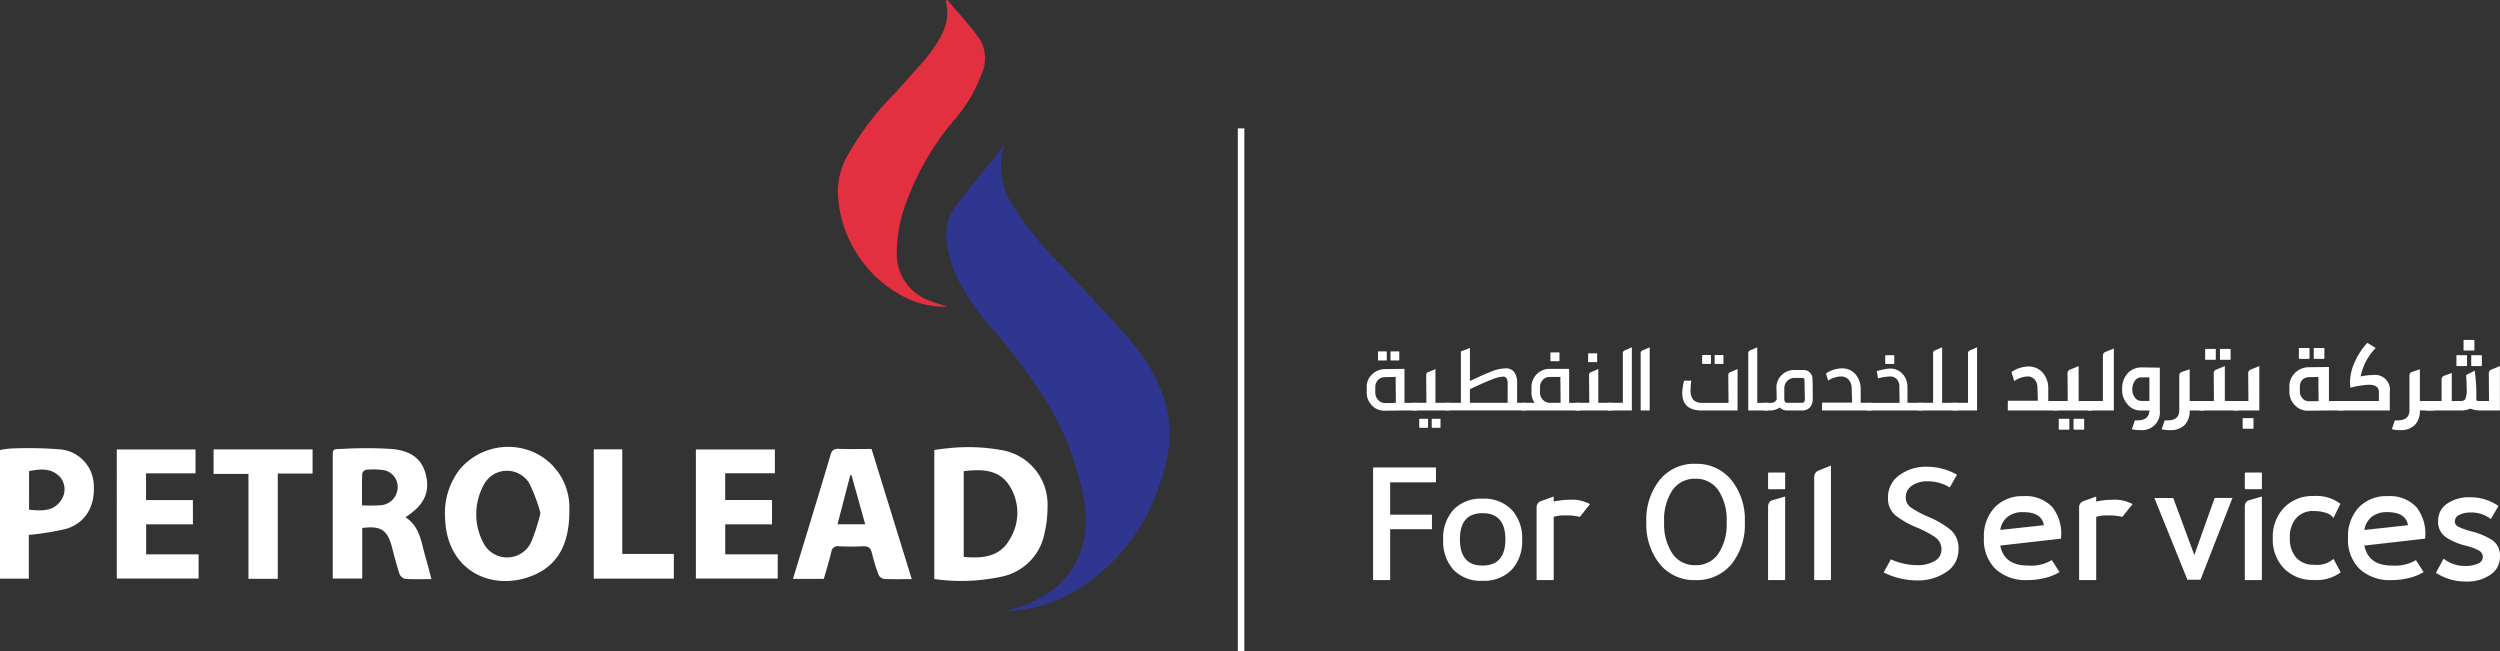 <svg xmlns="http://www.w3.org/2000/svg" width="283.585" height="73.842" viewBox="0 0 283.585 73.842">
  <rect x="0" y="0" width="283.585" height="73.842" fill="#333333" stroke="none"/>
  <g id="petro_light_logo" data-name="petro light logo" transform="translate(-267.418 -243.958)">
    <path id="Path_3312" data-name="Path 3312" d="M418.728,266.156a7.926,7.926,0,0,0,.819,6.583,36.793,36.793,0,0,0,5.719,7.111c2.618,2.8,5.26,5.578,7.781,8.463a19.111,19.111,0,0,1,3.85,6.736c1.141,3.547.495,6.979-.806,10.328a21.613,21.613,0,0,1-9.954,11.7,16.944,16.944,0,0,1-7.211,1.965c.8-.271,1.52-.489,2.223-.758,5.07-1.942,7.476-6.121,6.692-11.494a32.785,32.785,0,0,0-5.565-13.452,77.64,77.64,0,0,0-4.895-6.39,24.137,24.137,0,0,1-4.31-6.462,14.664,14.664,0,0,1-.882-3.644,5.057,5.057,0,0,1,.962-3.662c1.817-2.372,3.713-4.684,5.576-7.02" transform="translate(-37.397 -5.734)" fill="#2e3690"/>
    <path id="Path_3313" data-name="Path 3313" d="M408,243.963c1.26,1.511,2.629,2.946,3.744,4.559a4.29,4.29,0,0,1,.129,3.819,16.534,16.534,0,0,1-3.165,5.293A30.607,30.607,0,0,0,402.86,268.3a16.194,16.194,0,0,0-.607,4.2,5.6,5.6,0,0,0,3.782,5.585c.562.232,1.156.388,1.964.655a10.047,10.047,0,0,1-5.3-1.313,13.9,13.9,0,0,1-7.116-11.218,8.363,8.363,0,0,1,1.079-4.6,32.511,32.511,0,0,1,5.36-7.057q1.661-1.834,3.3-3.69c.241-.272.464-.561.678-.854,1.278-1.765,2.457-3.563,1.79-5.94l.216-.106" transform="translate(-33.107)" fill="#e23040"/>
    <path id="Path_3314" data-name="Path 3314" d="M410.324,327.316V312.674c.449-.059.907-.146,1.369-.176a21.179,21.179,0,0,1,6.505.235,6.241,6.241,0,0,1,4.97,6.319,13.384,13.384,0,0,1-.545,3.862,6.251,6.251,0,0,1-4.777,4.153,21.874,21.874,0,0,1-7.522.249m3.337-12.239v9.73c2.1.181,4.073.024,5.2-1.966a5.7,5.7,0,0,0,.015-6.07c-1.193-1.919-3.173-1.932-5.218-1.694" transform="translate(-36.924 -17.673)" fill="#fff"/>
    <path id="Path_3315" data-name="Path 3315" d="M349.589,319.838c-.053,3.053-.977,5.682-3.971,6.993-4.47,1.958-9.882-.19-10.119-6.361a8.136,8.136,0,0,1,1.643-5.588,7.2,7.2,0,0,1,7.919-2.155A6.823,6.823,0,0,1,349.587,319c.011.28,0,.56,0,.84m-3.276-.024a18.625,18.625,0,0,0-1.281-3.4,2.968,2.968,0,0,0-5.01-.033,6.938,6.938,0,0,0-.079,7.006,3.016,3.016,0,0,0,5.258-.148,19.56,19.56,0,0,0,1.112-3.422" transform="translate(-17.588 -17.665)" fill="#fff"/>
    <path id="Path_3316" data-name="Path 3316" d="M318.313,327.293V313.848c0-1.31-.113-1.229,1.136-1.263a45.382,45.382,0,0,1,5.6.014c2.333.225,3.482,1.283,3.868,3.1.4,1.9-.3,3.329-2.362,4.64,1.655,1.049,1.791,2.845,2.269,4.473.242.825.449,1.659.686,2.545-1.033,0-2.013.037-2.987-.027a.958.958,0,0,1-.643-.57c-.323-.979-.579-1.982-.837-2.982-.512-1.99-1.264-2.5-3.384-2.217v5.731Zm3.322-8.3a18.474,18.474,0,0,0,2.14-.015,2.065,2.065,0,0,0,1.9-2.011,1.919,1.919,0,0,0-1.691-1.985,8.448,8.448,0,0,0-1.922-.025.635.635,0,0,0-.409.464c-.036,1.169-.019,2.338-.019,3.572" transform="translate(-13.15 -17.709)" fill="#fff"/>
    <path id="Path_3317" data-name="Path 3317" d="M402.187,327.386c-1.145,0-2.152.027-3.156-.022a.864.864,0,0,1-.611-.472,20.133,20.133,0,0,1-.762-2.478c-.141-.613-.444-.788-1.043-.754a26.719,26.719,0,0,1-2.685,0,.722.722,0,0,0-.87.647c-.248,1.024-.564,2.032-.854,3.053h-3.5c.567-1.857,1.123-3.665,1.672-5.475.868-2.858,1.741-5.715,2.588-8.579.148-.5.354-.722.918-.7,1.226.049,2.456.015,3.736.015,1.517,4.907,3.022,9.781,4.562,14.763M396.9,321.16c-.533-1.91-1.043-3.739-1.552-5.566l-.139.006-1.448,5.56Z" transform="translate(-31.34 -17.736)" fill="#fff"/>
    <path id="Path_3318" data-name="Path 3318" d="M293.917,321.2h-5.306v3.4h5.952v2.744h-9.281V312.709h8.931v2.706H288.6v3.029h5.313Z" transform="translate(-4.615 -17.763)" fill="#fff"/>
    <path id="Path_3319" data-name="Path 3319" d="M382.493,321.2h-5.306v3.4h5.952v2.744h-9.281V312.709h8.96v2.7H377.18v3.029h5.313Z" transform="translate(-27.502 -17.763)" fill="#fff"/>
    <path id="Path_3320" data-name="Path 3320" d="M270.684,322.35v4.959h-3.266V312.715a9.232,9.232,0,0,1,1.292-.173,45.778,45.778,0,0,1,5.52.1,4.184,4.184,0,0,1,3.825,4.029c.151,2.472-.956,4.345-3.2,5.008a32.4,32.4,0,0,1-4.172.667m.033-2.855c1.443.126,2.8.224,3.67-1.132a2.173,2.173,0,0,0-.153-2.583c-.992-1.037-2.23-.928-3.518-.665Z" transform="translate(0 -17.711)" fill="#fff"/>
    <path id="Path_3321" data-name="Path 3321" d="M307.369,327.373h-3.325v-11.9H300.09v-2.78h11.227v2.738h-3.948Z" transform="translate(-8.442 -17.757)" fill="#fff"/>
    <path id="Path_3322" data-name="Path 3322" d="M358.238,312.683h3.232V324.55h5.85v2.8h-9.082Z" transform="translate(-23.466 -17.756)" fill="#fff"/>
    <g id="Group_89" data-name="Group 89" transform="translate(407.829 258.522)">
      <rect id="Rectangle_45" data-name="Rectangle 45" width="0.742" height="59.278" fill="#fff"/>
    </g>
    <path id="Path_3333" data-name="Path 3333" d="M482.186,303.541v.866h-1.444l-2.231.026a1.866,1.866,0,0,1-1.444-.59,2.011,2.011,0,0,1-.6-1.457v-.6a1.879,1.879,0,0,1,.577-1.443,2.1,2.1,0,0,1,1.47-.629l2.231-.027v3.859Zm-4.422-.329a1.02,1.02,0,0,0,.774.354h.944v-.026h.289l-.026-2.939-1.207.026a1.066,1.066,0,0,0-.788.315,1.191,1.191,0,0,0-.315.839v.6a1.173,1.173,0,0,0,.329.826m.931-4.474h-.9c-.036,0-.053-.035-.053-.105v-.892a.076.076,0,0,1,.053-.026h.892a.079.079,0,0,1,.053.026v.892c0,.07-.018.105-.053.105m1.443,0h-.918c-.036,0-.053-.035-.053-.105v-.892a.079.079,0,0,1,.053-.026h.918l.026.026v.892c0,.07-.009.105-.026.105" transform="translate(-54.013 -13.888)" fill="#fff"/>
    <path id="Path_3334" data-name="Path 3334" d="M487.671,304.236v.866h-4.2v-.866h1.574l-.026-3.176a.336.336,0,0,1,.236-.314l.814-.341v3.831Zm-2.493,2.834h-.892c-.036,0-.053-.036-.053-.105v-.892a.076.076,0,0,1,.053-.026h.892a.073.073,0,0,1,.052.026v.892c0,.07-.017.105-.052.105m1.443,0H485.7c-.036,0-.053-.036-.053-.105v-.892a.074.074,0,0,1,.053-.026h.918l.026.026v.892c0,.07-.009.105-.026.105" transform="translate(-55.824 -14.583)" fill="#fff"/>
    <path id="Path_3335" data-name="Path 3335" d="M497.561,303.4v.865h-9.028V303.4h1.732v-5.826l1.023-.394v3.753q1.472-.708,2.415-1.076a4.62,4.62,0,0,1,1.628-.367,1.2,1.2,0,0,1,.97.407,2.056,2.056,0,0,1,.341,1.325V303.4Zm-1.994-2.178a1.183,1.183,0,0,0-.118-.591.464.464,0,0,0-.434-.2,4.017,4.017,0,0,0-1.247.328q-.852.329-2.481,1.089V303.4h4.279Z" transform="translate(-57.131 -13.751)" fill="#fff"/>
    <path id="Path_3336" data-name="Path 3336" d="M506.787,303.577v.866h-6.613v-.866h1.47a1.886,1.886,0,0,1-.367-1.154v-.6a2.061,2.061,0,0,1,2.046-2.1h2.231v3.858Zm-2.231-2.938h-1.233a1,1,0,0,0-.761.341,1.191,1.191,0,0,0-.315.839v.6a1.13,1.13,0,0,0,.329.813,1.038,1.038,0,0,0,.774.341h1.233Zm-1.128-1.838v-.918c0-.018.026-.026.079-.026h.932c.009,0,.013.008.013.026v.918a.046.046,0,0,1-.052.053h-.893c-.053,0-.079-.017-.079-.053" transform="translate(-60.139 -13.925)" fill="#fff"/>
    <path id="Path_3337" data-name="Path 3337" d="M512.583,303.614v.866h-4.2v-.866h1.574l-.026-3.175a.336.336,0,0,1,.236-.315l.814-.341v3.831Zm-2.755-4.671v-.918c0-.018.026-.026.078-.026h.932c.009,0,.013.008.013.026v.918a.046.046,0,0,1-.053.053H509.9c-.052,0-.078-.017-.078-.053" transform="translate(-62.261 -13.961)" fill="#fff"/>
    <path id="Path_3338" data-name="Path 3338" d="M516.067,297.077v7.165h-2.729v-.866h1.706v-5.642a.339.339,0,0,1,.236-.315Z" transform="translate(-63.541 -13.724)" fill="#fff"/>
    <path id="Path_3339" data-name="Path 3339" d="M518.363,297.733a.338.338,0,0,1,.236-.315l.788-.341v7.165h-1.023Z" transform="translate(-64.839 -13.724)" fill="#fff"/>
    <path id="Path_3340" data-name="Path 3340" d="M531,299.846v4.7h-4.042q-2.23,0-2.231-1.994a5.919,5.919,0,0,1,.211-1.391h.813a8.861,8.861,0,0,0-.078,1.05,1.631,1.631,0,0,0,.315,1.141,1.445,1.445,0,0,0,1.075.328h2.912l-.026-3.175a.339.339,0,0,1,.237-.315Zm-3.07-.578h-.892q-.053,0-.053-.1v-.893a.082.082,0,0,1,.053-.026h.892a.079.079,0,0,1,.052.026v.893c0,.07-.017.1-.052.1m1.443,0h-.918q-.053,0-.053-.1v-.893a.081.081,0,0,1,.053-.026h.918l.026.026v.893c0,.07-.009.1-.026.1" transform="translate(-66.484 -14.025)" fill="#fff"/>
    <path id="Path_3341" data-name="Path 3341" d="M537.049,303.376v.866h-2.231v-6.508a.338.338,0,0,1,.237-.315l.787-.341v6.3Z" transform="translate(-69.09 -13.724)" fill="#fff"/>
    <path id="Path_3342" data-name="Path 3342" d="M542.752,303.8a1.442,1.442,0,0,1-.314.971,1.111,1.111,0,0,1-.892.367h-1.68A1.172,1.172,0,0,1,539,304.8a1.878,1.878,0,0,1-1.077.341h-.735v-.866h.735a1.011,1.011,0,0,0,.42-.065,1.093,1.093,0,0,0,.315-.3v-.11l-.027-1.207a1.9,1.9,0,0,1,.564-1.443,1.929,1.929,0,0,1,1.431-.6H541.7a.986.986,0,0,1,.708.275,1.012,1.012,0,0,1,.315.7q.026.761.026,2.283m-.892,0-.052-2.179a.244.244,0,0,0-.263-.183h-.866a1.165,1.165,0,0,0-1.155,1.155v1.2q0,.473.314.472h1.706q.315,0,.314-.472" transform="translate(-69.703 -14.62)" fill="#fff"/>
    <path id="Path_3343" data-name="Path 3343" d="M551.7,304.208v.866h-5.59v-.892h3.411l-.052-1.627a1.491,1.491,0,0,0-.354-.985,1.144,1.144,0,0,0-.88-.354,2.859,2.859,0,0,0-1.443.472l-.237-.814a3.393,3.393,0,0,1,1.811-.577,1.959,1.959,0,0,1,1.509.643,2.538,2.538,0,0,1,.616,1.718v1.549Z" transform="translate(-72.007 -14.556)" fill="#fff"/>
    <path id="Path_3344" data-name="Path 3344" d="M559.3,304.554h-6.325l.053-.866h3.648l-.026-1.837a1.194,1.194,0,0,0-.289-.84.984.984,0,0,0-.761-.315,6.487,6.487,0,0,0-1.365.211l-.156-.814c.226-.07.494-.136.8-.2a3.913,3.913,0,0,1,.694-.092,1.871,1.871,0,0,1,1.417.578,2.139,2.139,0,0,1,.578,1.47v1.837H559.3Zm-4.251-5.328v-.892c0-.035.025-.053.077-.053h.894a.047.047,0,0,1,.053.053v.892a.046.046,0,0,1-.053.052h-.894c-.052,0-.077-.016-.077-.052" transform="translate(-73.781 -14.035)" fill="#fff"/>
    <path id="Path_3345" data-name="Path 3345" d="M565.28,303.376v.866h-4.488v-.866H562.5v-5.642a.338.338,0,0,1,.236-.315l.788-.341v6.3Z" transform="translate(-75.802 -13.724)" fill="#fff"/>
    <path id="Path_3346" data-name="Path 3346" d="M568.864,297.077v7.165h-2.729v-.866h1.706v-5.642a.339.339,0,0,1,.236-.315Z" transform="translate(-77.182 -13.724)" fill="#fff"/>
    <path id="Path_3347" data-name="Path 3347" d="M580.19,303.925V305h-5.669v-1.1h3.411l-.052-1.523a1.391,1.391,0,0,0-.329-.906,1.035,1.035,0,0,0-.8-.328,2.912,2.912,0,0,0-1.5.525l-.314-1.023a3.506,3.506,0,0,1,1.916-.63,2.1,2.1,0,0,1,1.6.669,2.612,2.612,0,0,1,.656,1.8v1.443Z" transform="translate(-79.349 -14.483)" fill="#fff"/>
    <path id="Path_3348" data-name="Path 3348" d="M585.894,303.907v1.076h-4.436v-1.076h1.654l-.027-3.149a.44.44,0,0,1,.315-.42l.946-.393v3.962Zm-2.651,3.255h-1.1c-.036,0-.053-.036-.053-.105V305.98c0-.036.017-.052.053-.052h1.1a.046.046,0,0,1,.053.052v1.076c0,.07-.018.105-.053.105m1.68,0h-1.1c-.036,0-.053-.036-.053-.105V305.98c0-.036.018-.052.053-.052h1.1a.045.045,0,0,1,.052.052v1.076c0,.07-.017.105-.052.105" transform="translate(-81.141 -14.465)" fill="#fff"/>
    <path id="Path_3349" data-name="Path 3349" d="M589.7,297.255v7.033h-2.97v-1.076h1.732v-5.143a.438.438,0,0,1,.289-.42Z" transform="translate(-82.503 -13.77)" fill="#fff"/>
    <path id="Path_3350" data-name="Path 3350" d="M596.281,300.183v4.881a2.009,2.009,0,0,1-2.2,2.2,3.479,3.479,0,0,1-.971-.1l.341-1h.289q1.312,0,1.365-1.128h-.892a1.908,1.908,0,0,1-1.654-.762,2.421,2.421,0,0,1-.551-1.653,2.564,2.564,0,0,1,.551-1.706,1.91,1.91,0,0,1,.722-.564,2.228,2.228,0,0,1,.932-.2Zm-1.181,1.1h-.892a.858.858,0,0,0-.761.394,1.71,1.71,0,0,0-.289.945,1.5,1.5,0,0,0,.3.958.923.923,0,0,0,.748.38h.892Z" transform="translate(-83.866 -14.519)" fill="#fff"/>
    <path id="Path_3351" data-name="Path 3351" d="M602.857,304.034v1.076H601.23a2.24,2.24,0,0,1-.578,1.654,2.2,2.2,0,0,1-1.627.577,3.488,3.488,0,0,1-.971-.1l.341-1h.289q1.365,0,1.365-1.155v-3.937a.423.423,0,0,1,.237-.393l.945-.315v3.6Z" transform="translate(-85.429 -14.592)" fill="#fff"/>
    <path id="Path_3352" data-name="Path 3352" d="M608.257,303.23v1.076h-4.435V303.23h1.653l-.027-3.149a.441.441,0,0,1,.315-.421l.946-.393v3.962Zm-2.625-4.671h-1.1c-.036,0-.052-.035-.052-.105v-1.075c0-.036.016-.053.052-.053h1.1a.046.046,0,0,1,.053.053v1.075c0,.07-.018.105-.053.105m1.68,0h-1.1c-.036,0-.053-.035-.053-.105v-1.075a.046.046,0,0,1,.053-.053h1.1a.046.046,0,0,1,.053.053v1.075c0,.07-.018.105-.053.105" transform="translate(-86.92 -13.788)" fill="#fff"/>
    <path id="Path_3353" data-name="Path 3353" d="M609.094,303.906h1.654l-.027-3.149a.439.439,0,0,1,.314-.42l.946-.394v5.039h-2.887Zm1,3.1v-1.1c0-.035.035-.053.1-.053h1.075a.047.047,0,0,1,.053.053V307a.047.047,0,0,1-.053.053H610.2c-.07,0-.1-.018-.1-.053" transform="translate(-88.282 -14.464)" fill="#fff"/>
    <path id="Path_3354" data-name="Path 3354" d="M623.676,303.193v1.077h-1.6l-2.335.026a1.968,1.968,0,0,1-1.523-.616,2.118,2.118,0,0,1-.629-1.536v-.6a2.072,2.072,0,0,1,.629-1.522,2.172,2.172,0,0,1,1.523-.656l2.335-.026V303.2Zm-3.858-4.776h-1.1c-.036,0-.053-.035-.053-.105v-1.075a.046.046,0,0,1,.053-.053h1.1a.046.046,0,0,1,.053.053v1.075c0,.07-.018.105-.053.105m-.747,4.475a.92.92,0,0,0,.7.329h1v-.027h.131l-.027-2.728-1.1.026a1.085,1.085,0,0,0-.708.289,1.146,1.146,0,0,0-.289.76v.6a1.073,1.073,0,0,0,.3.748m2.427-4.475h-1.1c-.036,0-.053-.035-.053-.105v-1.075a.047.047,0,0,1,.053-.053h1.1a.046.046,0,0,1,.052.053v1.075c0,.07-.017.105-.052.105" transform="translate(-90.477 -13.751)" fill="#fff"/>
    <path id="Path_3355" data-name="Path 3355" d="M628.974,300.053a1.69,1.69,0,0,1,1.942,1.942v2.074H625.09v-1.076h4.592v-1q0-.84-1.128-.84a9.4,9.4,0,0,0-2.1.341,5.457,5.457,0,0,1-.053-.63,5.7,5.7,0,0,1,.551-2.31,7.691,7.691,0,0,1,1.418-2.151c.1.052.42.245.945.577a6.544,6.544,0,0,0-1.706,3.228,7.071,7.071,0,0,1,1.365-.157" transform="translate(-92.415 -13.55)" fill="#fff"/>
    <path id="Path_3356" data-name="Path 3356" d="M638.065,304.034v1.076h-1.627a2.24,2.24,0,0,1-.578,1.654,2.2,2.2,0,0,1-1.627.577,3.487,3.487,0,0,1-.971-.105l.341-1h.289q1.365,0,1.365-1.155v-3.937a.423.423,0,0,1,.237-.393l.945-.315v3.6Z" transform="translate(-94.526 -14.592)" fill="#fff"/>
    <path id="Path_3357" data-name="Path 3357" d="M646.882,298.911v5.039h-2.048a3.306,3.306,0,0,1-1.312-.21,2.368,2.368,0,0,1-.971.21h-4.016v-1.076h1.732v-2.441a.437.437,0,0,1,.289-.42l.865-.314v3.175H642.5a.608.608,0,0,0,.446-.183,2.79,2.79,0,0,0,.157-1.313q0-.682-.052-1.443l.971-.5a19.391,19.391,0,0,1,.183,3.255q0,.183.21.183h1.233l-.026-3.149a.44.44,0,0,1,.315-.421Zm-3.78,0H642c-.036,0-.053-.036-.053-.105V297.73a.046.046,0,0,1,.053-.053h1.1a.047.047,0,0,1,.053.053v1.076c0,.07-.018.105-.053.105m-.341-1.811V296c0-.035.036-.052.1-.052h1.076a.046.046,0,0,1,.053.052v1.1a.047.047,0,0,1-.053.053h-1.076c-.07,0-.1-.018-.1-.053m2.022,1.811h-1.1c-.036,0-.053-.036-.053-.105V297.73a.047.047,0,0,1,.053-.053h1.1a.046.046,0,0,1,.052.053v1.076c0,.07-.017.105-.052.105" transform="translate(-95.889 -13.431)" fill="#fff"/>
    <path id="Path_3413" data-name="Path 3413" d="M3.212-11.5v3.669h4.74v1.649H3.212V-.41H1.275V-13.188H8.406v1.69Zm10.47,1.855a4.372,4.372,0,0,1,3.3,1.237,4.717,4.717,0,0,1,1.2,3.421,4.717,4.717,0,0,1-1.2,3.421,4.372,4.372,0,0,1-3.3,1.237,4.3,4.3,0,0,1-3.277-1.237A4.766,4.766,0,0,1,9.23-4.985a4.766,4.766,0,0,1,1.175-3.421,4.3,4.3,0,0,1,3.277-1.237Zm0,7.584q2.6,0,2.6-2.968T13.682-8q-2.556,0-2.556,2.968t2.556,2.97Zm8.079-7.255a8.54,8.54,0,0,1,1.814-.206,4.237,4.237,0,0,1,2.308.495L24.729-7.582A6.76,6.76,0,0,0,23-7.747a3.729,3.729,0,0,0-1.237.165V-.41H19.824V-8.654a.715.715,0,0,1,.453-.7l1.484-.536ZM37.837-13.6a5.076,5.076,0,0,1,4.06,1.814A7.119,7.119,0,0,1,43.442-7a7.164,7.164,0,0,1-1.525,4.8,5.086,5.086,0,0,1-4.08,1.79A5.016,5.016,0,0,1,33.8-2.223,7.182,7.182,0,0,1,32.272-7,7.182,7.182,0,0,1,33.8-11.786,5.016,5.016,0,0,1,37.837-13.6Zm0,11.5a3.042,3.042,0,0,0,2.6-1.3A6.017,6.017,0,0,0,41.381-7a6.017,6.017,0,0,0-.948-3.607,3.042,3.042,0,0,0-2.6-1.3,3.042,3.042,0,0,0-2.6,1.3A6.017,6.017,0,0,0,34.292-7a6.017,6.017,0,0,0,.948,3.6,3.042,3.042,0,0,0,2.6,1.3Zm8.409-8.615q-.165,0-.165-.082v-1.731q0-.082.165-.082h1.69a.073.073,0,0,1,.061.021.073.073,0,0,1,.021.061V-10.8a.073.073,0,0,1-.021.061.073.073,0,0,1-.061.021Zm-.165,1.937a.774.774,0,0,1,.144-.453.576.576,0,0,1,.392-.247l1.4-.412V-.41H46.081ZM53.212-13.4V-.41h-1.9V-12.116a.8.8,0,0,1,.124-.412.67.67,0,0,1,.33-.289ZM61.7-9.808a1.375,1.375,0,0,0,.6,1.175,11.35,11.35,0,0,0,1.875,1.01,10.89,10.89,0,0,1,2.6,1.5,2.769,2.769,0,0,1,.907,2.246,2.978,2.978,0,0,1-1.36,2.535,5.679,5.679,0,0,1-3.38.969,8.463,8.463,0,0,1-3.751-.907l.824-1.484a7.255,7.255,0,0,0,2.968.66,3.744,3.744,0,0,0,2-.474,1.43,1.43,0,0,0,.763-1.257,1.649,1.649,0,0,0-.66-1.4,11.027,11.027,0,0,0-2.061-1.113,10.285,10.285,0,0,1-2.494-1.4,2.475,2.475,0,0,1-.845-2.02A3.034,3.034,0,0,1,60.961-12.3a5.1,5.1,0,0,1,3.174-.969,6.934,6.934,0,0,1,3.38.907l-.824,1.443a4.756,4.756,0,0,0-2.514-.7,3,3,0,0,0-1.772.495A1.538,1.538,0,0,0,61.7-9.808ZM79.138-1.317a5.749,5.749,0,0,1-1.628.66,8.049,8.049,0,0,1-2,.247,5.042,5.042,0,0,1-3.627-1.257,4.637,4.637,0,0,1-1.319-3.524A4.816,4.816,0,0,1,71.78-8.653a4.31,4.31,0,0,1,3.277-1.278,4.108,4.108,0,0,1,3.277,1.257A4.853,4.853,0,0,1,79.3-5.109l-6.884.783q.453,2.267,3.133,2.267a4.619,4.619,0,0,0,2.72-.618Zm-4.122-6.8a2.728,2.728,0,0,0-1.772.536A2.354,2.354,0,0,0,72.42-6.1l4.946-.536q-.247-1.482-2.349-1.482Zm8.285-1.2a8.54,8.54,0,0,1,1.814-.206,4.237,4.237,0,0,1,2.308.495L86.269-7.582a6.76,6.76,0,0,0-1.731-.165,3.729,3.729,0,0,0-1.237.165V-.41H81.364V-8.654a.715.715,0,0,1,.453-.7L83.3-9.89Zm15.457-.412L95.132-.451H93.648L89.9-9.725h2.14l2.391,6.471,2.308-6.471Zm1.566-.989q-.165,0-.165-.082v-1.731q0-.082.165-.082h1.69a.073.073,0,0,1,.061.021.073.073,0,0,1,.021.061V-10.8a.073.073,0,0,1-.021.061.073.073,0,0,1-.061.021Zm-.165,1.937a.773.773,0,0,1,.144-.453.576.576,0,0,1,.392-.247l1.4-.412V-.41H100.16Zm7.832.536a2.549,2.549,0,0,0-2,.8A3.246,3.246,0,0,0,105.27-5.2a3.246,3.246,0,0,0,.721,2.246,2.549,2.549,0,0,0,2,.8,2.826,2.826,0,0,0,2.226-.66l.824,1.525a4.641,4.641,0,0,1-3.05.866,4.529,4.529,0,0,1-3.38-1.3,4.694,4.694,0,0,1-1.278-3.442,4.766,4.766,0,0,1,1.278-3.462,4.491,4.491,0,0,1,3.38-1.319A4.47,4.47,0,0,1,111-9.066l-.783,1.608a1.6,1.6,0,0,0-.845-.577,4.232,4.232,0,0,0-1.38-.206ZM120.44-1.317a5.749,5.749,0,0,1-1.628.66,8.049,8.049,0,0,1-2,.247,5.042,5.042,0,0,1-3.627-1.257,4.637,4.637,0,0,1-1.319-3.524,4.816,4.816,0,0,1,1.216-3.462,4.31,4.31,0,0,1,3.277-1.278,4.108,4.108,0,0,1,3.277,1.257,4.853,4.853,0,0,1,.969,3.565l-6.884.783q.453,2.267,3.133,2.267a4.619,4.619,0,0,0,2.72-.618Zm-4.122-6.8a2.728,2.728,0,0,0-1.772.536,2.354,2.354,0,0,0-.824,1.484l4.946-.536q-.247-1.485-2.35-1.485Zm6.389,5.276a3.858,3.858,0,0,0,2.556.824,3.065,3.065,0,0,0,1.34-.268.811.811,0,0,0,.556-.721.841.841,0,0,0-.453-.763,6.645,6.645,0,0,0-1.525-.556,6.986,6.986,0,0,1-2.246-.969,2.1,2.1,0,0,1-.845-1.834,2.269,2.269,0,0,1,1.03-1.958,4.347,4.347,0,0,1,2.556-.721,5.624,5.624,0,0,1,3.256.989l-.866,1.484a3.526,3.526,0,0,0-2.308-.742,2.7,2.7,0,0,0-1.257.268.807.807,0,0,0-.515.721.666.666,0,0,0,.371.618,8.629,8.629,0,0,0,1.525.536,8.26,8.26,0,0,1,2.35.989,2.11,2.11,0,0,1,.866,1.9A2.371,2.371,0,0,1,128-1.007a4.6,4.6,0,0,1-2.7.763,6.222,6.222,0,0,1-3.462-.989Z" transform="translate(421.897 310.17)" fill="#fff"/>
  </g>
</svg>
